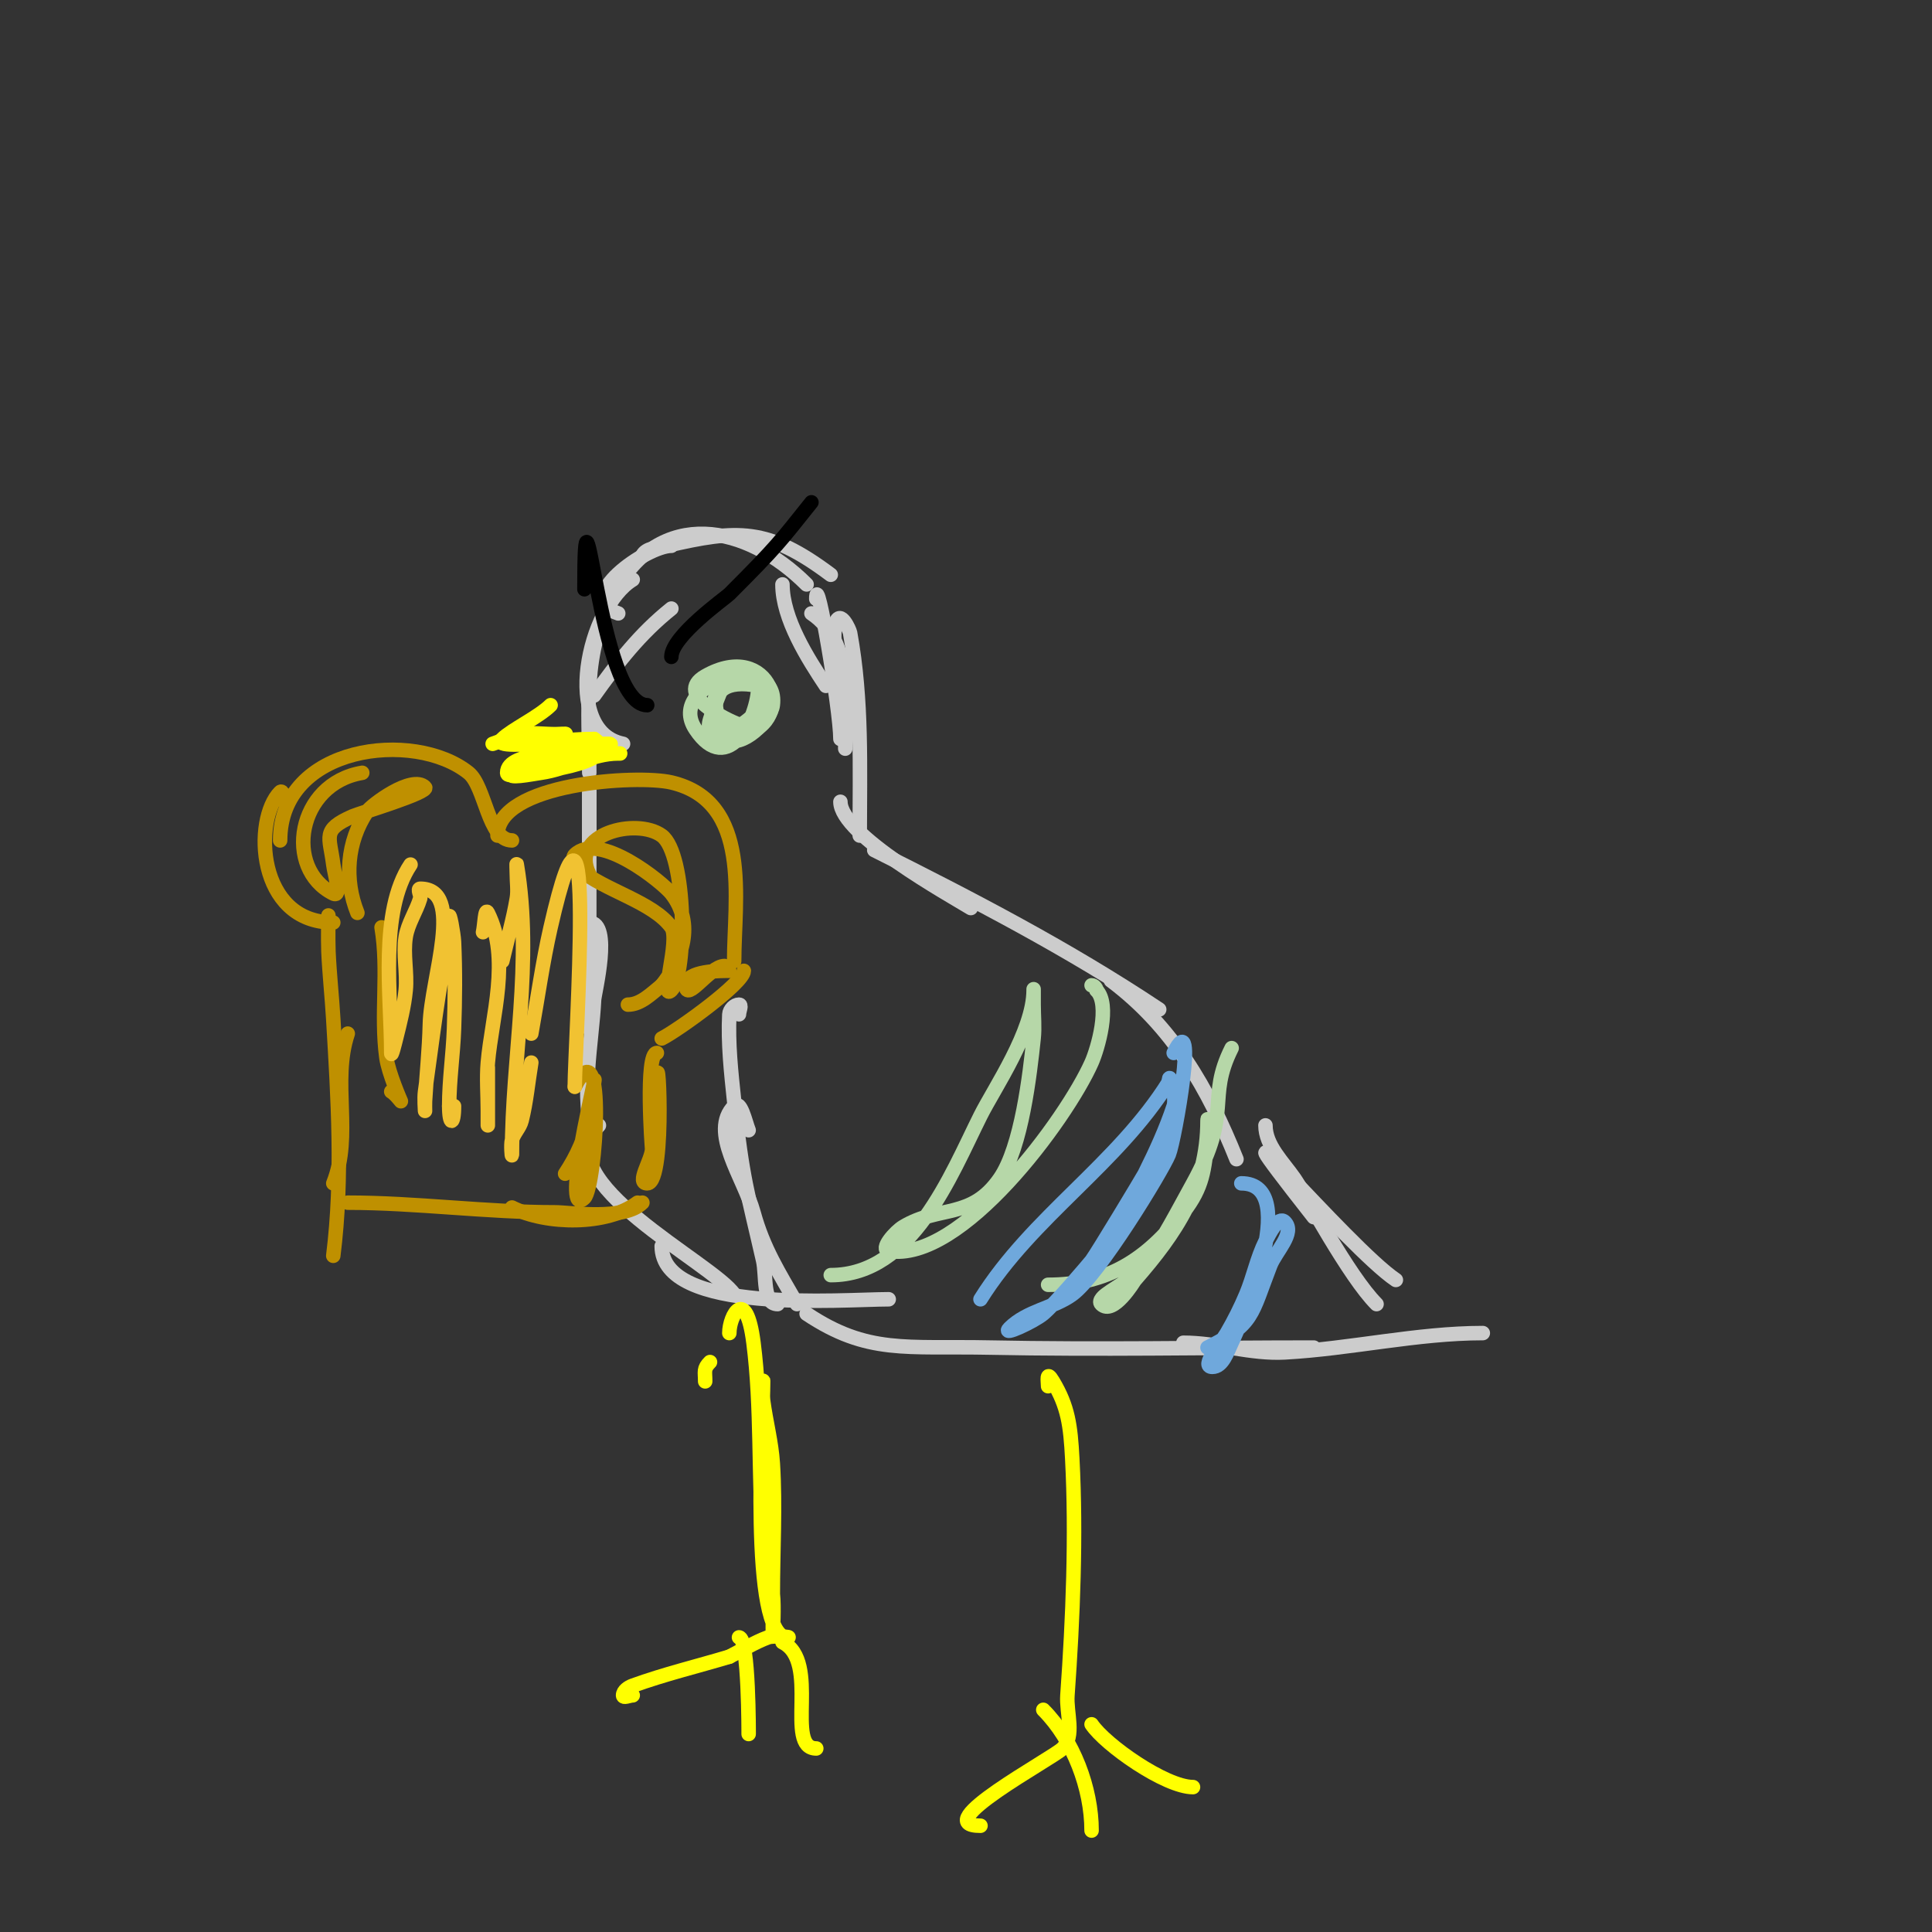 <svg viewBox='0 0 400 400' version='1.1' xmlns='http://www.w3.org/2000/svg' xmlns:xlink='http://www.w3.org/1999/xlink'><rect x="0" y="0" width="400" height="400" fill="#333333" stroke="none"/><g fill='none' stroke='#cccccc' stroke-width='3' stroke-linecap='round' stroke-linejoin='round'><path d='M129,154c-12.864,-2.573 -7.294,-28.424 2,-34'/><path d='M128,127c-9.635,-3.212 5.894,-14 11,-14'/><path d='M133,115c0.803,-1.606 3.251,-1.596 5,-2c14.68,-3.388 20.882,-3.838 34,6'/><path d='M167,121c-12.348,-12.348 -30.45,-16.231 -40,2c-6.521,12.449 -5,23.566 -5,37'/><path d='M123,144c4.868,-6.816 9.443,-12.755 16,-18'/><path d='M162,121c0,7.076 5.23,15.346 9,21'/><path d='M168,127c8.672,5.781 7,18.79 7,28'/><path d='M169,124c0,-6.423 5,23.06 5,29'/><path d='M173,139c0,-0.899 -0.647,-8.058 0,-10c0.997,-2.991 2.912,1.518 3,2c2.547,14.011 2,27.879 2,42'/><path d='M174,166c0,6.847 22.759,19.39 27,22'/><path d='M181,176c20.243,10.122 40.156,20.437 59,33'/><path d='M230,203c12.796,9.597 20.124,22.311 26,37'/><path d='M153,210c0,-0.667 0.667,-2 0,-2c-0.943,0 -1.953,1.058 -2,2c-0.3,6.002 0.371,12.024 1,18c1.716,16.302 2.766,18.772 6,33c0.701,3.084 -0.162,9 3,9'/><path d='M155,234c-0.722,-1.805 -1.626,-6.374 -3,-5c-5.27,5.27 2.039,14.809 4,22c2.046,7.503 5.323,12.565 9,19'/><path d='M167,272c12.641,8.428 20.56,6.644 38,7c22.309,0.455 44.686,0 67,0'/><path d='M245,278c7.032,0 13.979,2.38 21,2c13.554,-0.733 27.445,-4 41,-4'/><path d='M262,233c0,4.177 3.623,7.566 6,11c2.388,3.449 11.264,20.264 17,26'/><path d='M272,252c-26.596,-33.849 7.157,6.438 17,13'/><path d='M122,164c0,4 0,8 0,12'/><path d='M122,162c0,17 0,34 0,51'/><path d='M122,191c4.759,0 1.072,14.564 1,16c-0.452,9.042 -2.926,20.223 0,29'/><path d='M124,233c-11.382,11.382 23.667,28.501 28,35'/><path d='M137,258c0,14.212 37.456,11 47,11'/></g>
<g fill='none' stroke='#ffff00' stroke-width='3' stroke-linecap='round' stroke-linejoin='round'><path d='M114,146c-2.437,2.437 -8.09,5.09 -10,7c-1.754,1.754 4.579,1 10,1c4,0 8,0 12,0c2.108,0 -3.946,1.526 -6,2c-4.187,0.966 -10.462,0.462 -14,4c-1.414,1.414 4.02,0.283 6,0c5.638,-0.805 10.57,-4 16,-4c2,0 -4,0 -6,0c-3.378,0 -17,-0.646 -17,4c0,1 2,0 3,0c4.647,0 21.556,-2.629 15,-7'/><path d='M123,153c-5.857,0 -11.273,1 -17,1c-1.7,0 3.333,-0.667 5,-1c1.988,-0.398 4.033,-0.508 6,-1c0.647,-0.162 -1.333,0 -2,0c-2.333,0 -4.694,-0.355 -7,0c-2.084,0.321 -4,1.333 -6,2'/></g>
<g fill='none' stroke='#b6d7a8' stroke-width='3' stroke-linecap='round' stroke-linejoin='round'><path d='M150,141c-1,2.667 -2.182,5.272 -3,8c-2.426,8.088 17.265,-3.041 9,-8c-7.722,-4.633 -11.137,8.918 -6,12c3.638,2.183 9.624,-3.996 10,-7c1.439,-11.509 -22.465,-4.697 -16,5c6.747,10.12 13,-2.472 13,-9'/><path d='M157,142c-14.031,-2.806 -8.331,11.333 -3,10c11.168,-2.792 5.397,-19.655 -8,-12c-6.606,3.775 4.607,9.203 7,10'/><path d='M172,264c16.865,0 24.86,-20.72 31,-33c2.819,-5.638 11,-17.507 11,-26c0,-1 0,2 0,3c0,2.333 0.244,4.679 0,7c-0.783,7.44 -2.487,22.482 -7,29c-5.912,8.539 -12.464,5.479 -20,10c-1.667,1 -4.917,4.68 -3,5c14.995,2.499 36.817,-27.337 42,-39c1.265,-2.845 3.965,-12.035 1,-15'/><path d='M227,205c0,-0.471 -0.529,-1 -1,-1'/><path d='M255,217c-5.326,10.652 0.261,13.027 -8,28c-3.176,5.756 -6.179,11.65 -10,17c-1.544,2.162 -5.698,4.274 -8,6c-0.223,0.167 -1.716,1.284 -1,2c2.485,2.485 6.806,-4.779 7,-5c8.406,-9.607 15,-19.295 15,-33c0,-1.333 0.147,2.675 0,4c-0.683,6.148 -0.88,9.703 -5,15c-7.658,9.845 -15.726,15 -28,15'/></g>
<g fill='none' stroke='#ffff00' stroke-width='3' stroke-linecap='round' stroke-linejoin='round'><path d='M146,286c0,-2.062 -0.408,-2.592 1,-4'/><path d='M148,282'/><path d='M151,276c0,-3.647 3.475,-9.942 5,2c1.733,13.573 0.951,27.357 2,41c0.286,3.716 1.565,7.299 2,11c0.312,2.648 0,8 0,8c0,0 0,-5.333 0,-8c0,-9 0.561,-18.018 0,-27c-0.273,-4.376 -1.421,-8.654 -2,-13c-0.176,-1.322 0,-5.333 0,-4c0,7.831 -2.891,53 5,53c1.333,0 -2.747,-0.456 -4,0c-2.802,1.019 -5.333,2.667 -8,4'/><path d='M151,343c-6.667,2 -13.459,3.621 -20,6c-0.886,0.322 -2,1.057 -2,2c0,0.667 1.333,0 2,0'/><path d='M153,339c2.081,0 2,20.528 2,20'/><path d='M162,340c7.943,3.971 0.345,22 7,22'/><path d='M217,287c0,-1.084 -0.471,-3.452 1,-1c3.121,5.202 3.638,9.126 4,16c0.837,15.909 0.143,33.003 -1,49c-0.262,3.672 1.603,8.397 -1,11c-2.056,2.056 -28.226,16 -17,16'/><path d='M216,354c6.226,6.226 10,16.285 10,25'/><path d='M226,357c2.821,4.231 15.26,13 21,13'/></g>
<g fill='none' stroke='#6fa8dc' stroke-width='3' stroke-linecap='round' stroke-linejoin='round'><path d='M243,218c5.199,-10.398 0.239,17.949 -1,21c-1.352,3.327 -14.494,24.996 -20,29c-3.925,2.854 -9.381,3.381 -13,7c-1.795,1.795 5.05,-1.375 7,-3c2.464,-2.054 9.688,-10.584 10,-11c1.155,-1.54 10.682,-17.364 11,-18c2.271,-4.541 4.394,-9.183 6,-14c0.614,-1.843 -1,-7.952 -1,-5'/><path d='M242,224c-10.671,17.074 -28.326,27.921 -39,45'/><path d='M257,245c12.873,0 -0.477,29.784 -2,33c-0.914,1.929 -1.866,5 -4,5c-2.539,0 1.721,-4.807 3,-7c1.502,-2.575 2.843,-5.252 4,-8c1.514,-3.596 2.255,-7.51 4,-11c0.843,-1.687 2.667,-5.333 4,-4c2.236,2.236 -1.854,6.053 -3,9c-4.01,10.312 -3.34,12.17 -13,17'/></g>
<g fill='none' stroke='#bf9000' stroke-width='3' stroke-linecap='round' stroke-linejoin='round'><path d='M58,174c0,-19.684 27.722,-23.023 39,-14c3.515,2.812 4.025,14 9,14'/><path d='M103,173c0,-10.915 28.946,-12.66 36,-11c16.782,3.949 13,24.286 13,37'/><path d='M59,166c0,-0.745 -0.473,-2.527 -1,-2c-5.585,5.585 -4.886,27 11,27'/><path d='M68,190c0,-2.333 -0.106,4.669 0,7c0.212,4.674 0.725,9.33 1,14c0.962,16.346 2.037,32.707 0,49'/><path d='M72,214c-3.349,10.046 1.011,20.971 -3,31'/><path d='M72,249c14.157,0 28.628,2 43,2c2.832,0 14.203,1.797 18,-2'/><path d='M106,250c7.243,3.621 19.721,3.709 26,-1'/><path d='M136,226c0,-15.321 2.081,19 -2,19c-2.357,0 0.853,-4.648 1,-7c0.001,-0.021 -1.479,-20 1,-20'/><path d='M137,215c3.312,-1.656 17,-11.501 17,-14'/><path d='M151,201c-1.628,0 -9,-0.123 -9,3c0,3.744 4.952,-4 8,-4'/><path d='M75,160c-13.542,2.257 -16.251,19.875 -6,25c1.789,0.894 0.248,-4.015 0,-6c-0.738,-5.908 -2.428,-7.143 4,-10c1.323,-0.588 16.028,-4.972 15,-6c-2.668,-2.668 -11.135,3.703 -12,5c-4.186,6.279 -4.764,14.089 -2,21'/><path d='M122,181c-4.212,-8.425 9.832,-11.759 15,-8c5.169,3.759 5.275,28.725 2,32c-2.509,2.509 1.832,-10.435 0,-13c-3.747,-5.245 -13.95,-7.672 -19,-12c-0.8,-0.686 -1.745,-2.255 -1,-3c5.013,-5.013 18.215,5.729 20,8c4.94,6.288 2.171,13.786 -2,19'/><path d='M137,204c-2.099,1.679 -4.313,4 -7,4'/><path d='M119,225c6.615,-13.231 4.349,20.651 2,23c-4.657,4.657 1.715,-22.291 2,-24c0.387,-2.325 -0.613,4.675 -1,7c-0.712,4.274 -2.596,8.394 -5,12'/><path d='M79,192c1.515,9.09 -0.241,17.901 1,27c0.427,3.133 3,9 3,9c0,0 -1.263,-1.631 -2,-2'/></g>
<g fill='none' stroke='#f1c232' stroke-width='3' stroke-linecap='round' stroke-linejoin='round'><path d='M85,179c-6.545,9.818 -4,27.092 -4,39c0,1.054 0.744,-1.977 1,-3c0.824,-3.298 1.678,-6.616 2,-10c0.348,-3.65 -0.572,-7.378 0,-11c0.444,-2.813 2.182,-5.272 3,-8c0.192,-0.639 -0.667,-2 0,-2c9.357,0 2.223,18.646 2,28c-0.127,5.342 -0.704,10.664 -1,16c-0.037,0.666 0,2 0,2c0,0 -0.189,-2.68 0,-4c1.591,-11.139 2.668,-21.118 5,-32c0.279,-1.304 0,-2.667 0,-4c0,-1.7 0.923,3.302 1,5c0.272,5.994 0.214,12.004 0,18c-0.191,5.34 -1,10.656 -1,16'/><path d='M93,229c0,4.083 1,4.083 1,0'/><path d='M100,193c0.333,-1.333 0.385,-5.229 1,-4c4.758,9.515 0.834,21.407 0,31c-0.289,3.321 0,6.667 0,10c0,1 0,3 0,3c0,0 0,-11.758 0,-12'/><path d='M104,199c1,-4.333 2.269,-8.613 3,-13c0.274,-1.644 0,-3.333 0,-5c0,-0.667 -0.11,-2.658 0,-2c3.401,20.409 -1,39.662 -1,60c0,1 -0.275,-2.038 0,-3c0.41,-1.433 1.638,-2.554 2,-4c0.984,-3.934 1.333,-8 2,-12'/><path d='M110,214c1.333,-7.333 2.339,-14.734 4,-22c9.603,-42.012 5,24.231 5,33'/></g>
<g fill='none' stroke='#000000' stroke-width='3' stroke-linecap='round' stroke-linejoin='round'><path d='M121,122c0,-31.738 2.741,24 13,24'/><path d='M139,136c0,-4.289 11.197,-12.197 12,-13c10.005,-10.005 10.512,-10.89 17,-19'/></g>
</svg>